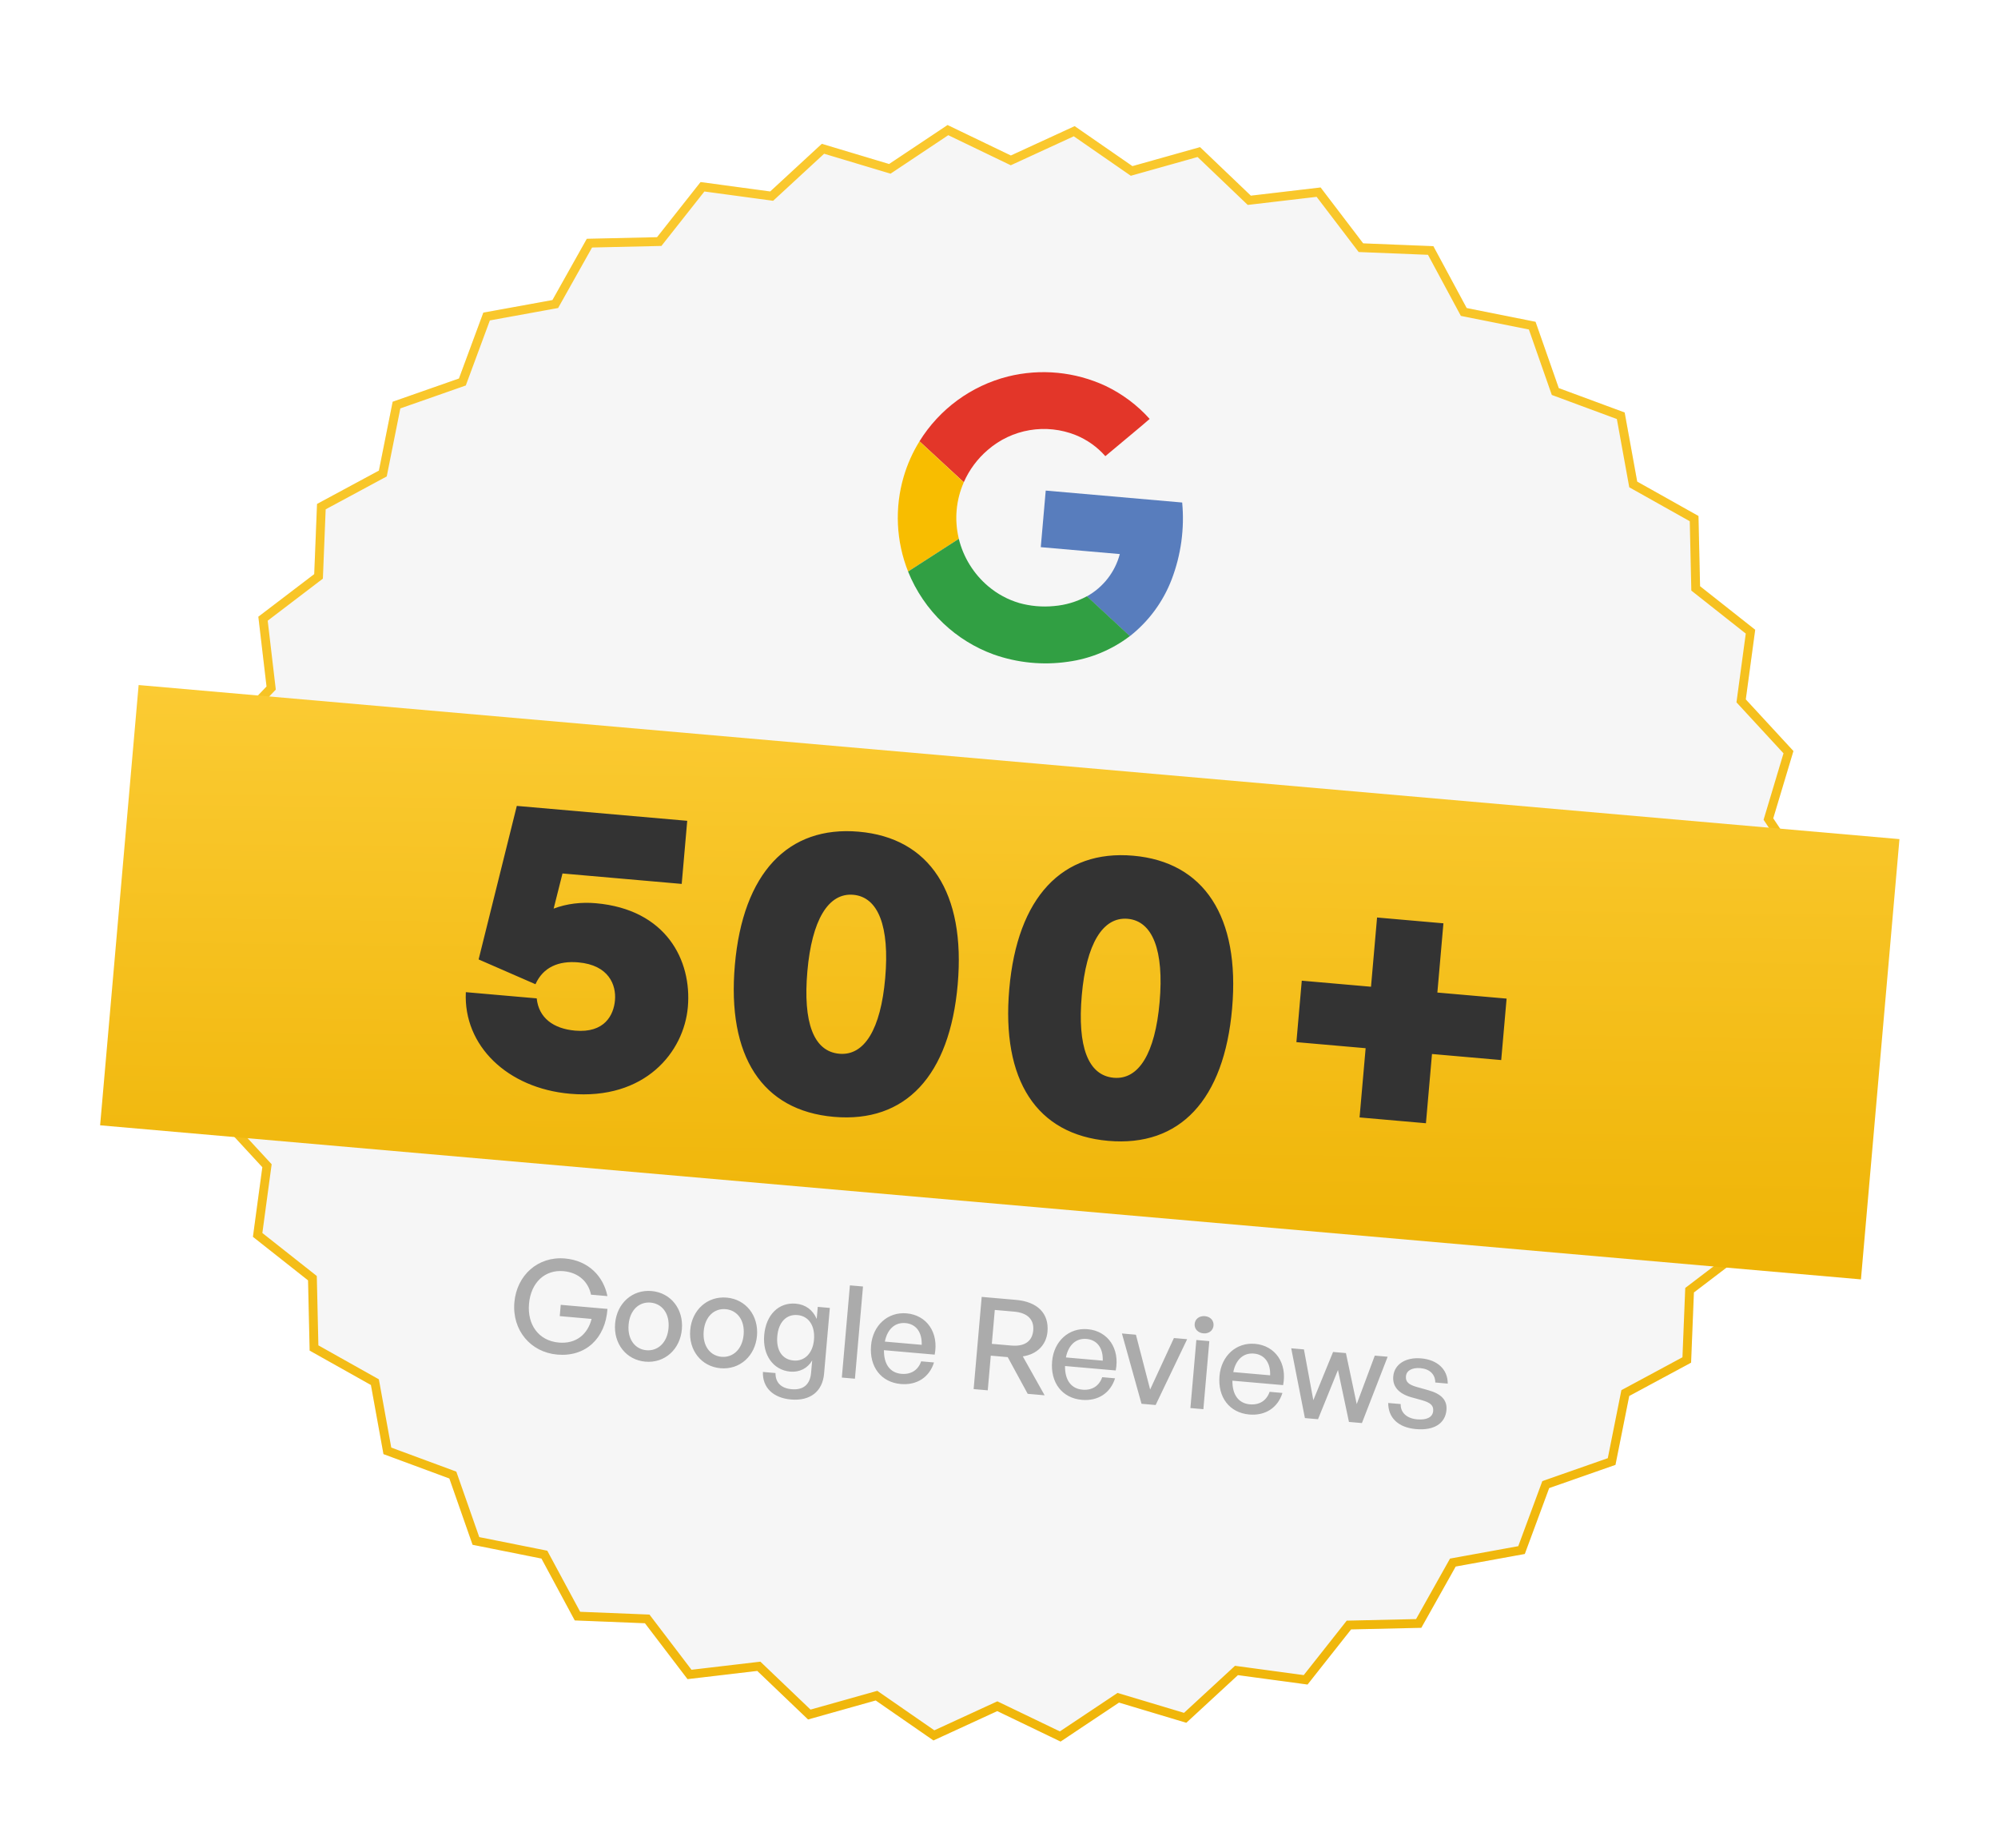 <svg width="226" height="209" viewBox="0 0 226 209" fill="none" xmlns="http://www.w3.org/2000/svg">
<g filter="url(#filter0_d_8107_2866)">
<g filter="url(#filter1_b_8107_2866)">
<path d="M121.559 8.713L128.092 13.236L135.742 11.086L141.486 16.575L149.378 15.649L154.193 21.969L162.133 22.288L165.9 29.284L173.691 30.841L176.318 38.341L183.77 41.097L185.191 48.915L192.12 52.804L192.301 60.748L198.536 65.672L197.472 73.547L202.86 79.386L200.577 86.997L204.986 93.608L201.54 100.768L204.86 107.987L200.337 114.519L202.487 122.169L196.997 127.913L197.924 135.805L191.604 140.62L191.285 148.56L184.289 152.327L182.731 160.119L175.232 162.745L172.475 170.197L164.658 171.618L160.769 178.547L152.825 178.728L147.9 184.963L140.026 183.899L134.186 189.287L126.576 187.004L119.965 191.413L112.805 187.967L105.586 191.287L99.053 186.764L91.404 188.914L85.659 183.425L77.768 184.351L72.953 178.031L65.013 177.712L61.246 170.716L53.454 169.159L50.828 161.659L43.376 158.903L41.955 151.085L35.025 147.196L34.845 139.252L28.609 134.327L29.674 126.453L24.285 120.614L26.569 113.003L22.16 106.392L25.606 99.232L22.285 92.013L26.809 85.481L24.659 77.831L30.148 72.087L29.221 64.195L35.542 59.38L35.861 51.44L42.857 47.673L44.414 39.881L51.913 37.255L54.67 29.803L62.488 28.382L66.377 21.453L74.32 21.272L79.245 15.037L87.12 16.101L92.959 10.713L100.57 12.996L107.181 8.587L114.341 12.033L121.559 8.713Z" fill="#F2F2F2" fill-opacity="0.75"/>
<path d="M127.808 13.647L128.001 13.781L128.227 13.717L135.602 11.645L141.141 16.937L141.311 17.099L141.545 17.072L149.153 16.178L153.795 22.272L153.938 22.459L154.173 22.469L161.828 22.776L165.46 29.521L165.571 29.728L165.802 29.774L173.314 31.276L175.846 38.506L175.924 38.728L176.144 38.809L183.329 41.468L184.699 49.005L184.741 49.236L184.946 49.351L191.627 53.1L191.801 60.759L191.806 60.994L191.991 61.14L198.003 65.888L196.976 73.48L196.945 73.713L197.104 73.886L202.299 79.516L200.098 86.853L200.031 87.079L200.161 87.275L204.411 93.648L201.09 100.551L200.988 100.763L201.086 100.977L204.287 107.936L199.926 114.235L199.792 114.428L199.856 114.655L201.928 122.03L196.636 127.568L196.473 127.738L196.501 127.972L197.394 135.58L191.301 140.223L191.114 140.365L191.104 140.6L190.796 148.255L184.052 151.887L183.844 151.998L183.798 152.229L182.297 159.741L175.067 162.273L174.845 162.351L174.763 162.572L172.105 169.756L164.568 171.126L164.337 171.168L164.222 171.374L160.472 178.054L152.814 178.228L152.579 178.233L152.433 178.418L147.685 184.43L140.093 183.404L139.86 183.372L139.687 183.532L134.057 188.727L126.719 186.525L126.494 186.458L126.298 186.588L119.925 190.839L113.022 187.517L112.81 187.415L112.596 187.513L105.636 190.714L99.338 186.353L99.145 186.219L98.918 186.283L91.543 188.356L86.005 183.063L85.835 182.901L85.601 182.928L77.993 183.822L73.35 177.728L73.208 177.541L72.973 177.531L65.318 177.224L61.686 170.479L61.575 170.272L61.344 170.225L53.832 168.724L51.3 161.494L51.222 161.272L51.001 161.19L43.816 158.533L42.447 150.995L42.404 150.764L42.199 150.649L35.519 146.9L35.345 139.241L35.339 139.006L35.155 138.86L29.143 134.112L30.169 126.52L30.201 126.287L30.041 126.114L24.846 120.484L27.047 113.147L27.115 112.921L26.985 112.725L22.734 106.352L26.056 99.449L26.158 99.237L26.06 99.023L22.859 92.064L27.22 85.765L27.354 85.572L27.29 85.345L25.217 77.971L30.51 72.432L30.672 72.262L30.645 72.028L29.751 64.42L35.845 59.777L36.032 59.635L36.042 59.4L36.349 51.745L43.094 48.113L43.301 48.002L43.347 47.771L44.849 40.259L52.079 37.727L52.301 37.649L52.382 37.428L55.04 30.244L62.578 28.874L62.809 28.832L62.924 28.627L66.673 21.946L74.332 21.772L74.567 21.767L74.713 21.582L79.461 15.57L87.053 16.596L87.286 16.628L87.459 16.468L93.089 11.273L100.426 13.475L100.652 13.542L100.847 13.412L107.221 9.161L114.124 12.483L114.336 12.585L114.549 12.487L121.509 9.286L127.808 13.647Z" stroke="url(#paint0_linear_8107_2866)"/>
</g>
<path d="M63.037 147.648C60.031 147.385 57.906 144.902 58.183 141.736C58.453 138.657 60.865 136.512 63.9 136.777C66.587 137.013 68.259 138.812 68.708 141.032L66.849 140.87C66.574 139.499 65.517 138.368 63.731 138.211C61.669 138.031 60.051 139.455 59.837 141.91C59.634 144.219 60.891 146.085 63.214 146.288C65.146 146.457 66.47 145.373 66.917 143.612L63.315 143.297L63.427 142.019L68.713 142.481C68.479 145.827 66.232 147.928 63.037 147.648ZM73.004 148.447C70.826 148.257 69.378 146.403 69.578 144.123C69.777 141.843 71.525 140.269 73.703 140.459C75.881 140.65 77.329 142.504 77.129 144.784C76.93 147.064 75.183 148.638 73.004 148.447ZM73.117 147.155C74.381 147.265 75.472 146.336 75.619 144.652C75.766 142.967 74.852 141.877 73.589 141.767C72.325 141.656 71.25 142.572 71.103 144.256C70.955 145.941 71.854 147.044 73.117 147.155ZM81.499 149.19C79.321 149 77.874 147.146 78.073 144.866C78.272 142.586 80.02 141.012 82.198 141.203C84.377 141.393 85.824 143.247 85.625 145.527C85.425 147.807 83.678 149.381 81.499 149.19ZM81.613 147.898C82.876 148.008 83.967 147.079 84.115 145.395C84.262 143.71 83.347 142.62 82.084 142.51C80.82 142.399 79.745 143.315 79.598 145C79.451 146.684 80.349 147.787 81.613 147.898ZM89.461 152.726C87.443 152.549 86.23 151.36 86.295 149.61L87.718 149.734C87.711 150.817 88.358 151.459 89.549 151.563C90.87 151.678 91.629 151.028 91.745 149.706L91.867 148.312C91.35 149.203 90.432 149.665 89.386 149.573C87.469 149.405 86.242 147.703 86.441 145.437C86.641 143.143 88.083 141.718 90.015 141.887C91.118 141.983 91.943 142.597 92.38 143.615L92.5 142.25L93.865 142.37L93.214 149.806C93.038 151.824 91.64 152.917 89.461 152.726ZM87.922 145.567C87.782 147.164 88.481 148.206 89.759 148.318C91.008 148.427 91.938 147.499 92.072 145.974C92.211 144.376 91.472 143.287 90.209 143.177C88.945 143.066 88.06 143.984 87.922 145.567ZM96.704 150.374L95.222 150.245L96.135 139.817L97.616 139.947L96.704 150.374ZM101.893 150.975C99.671 150.78 98.316 149.037 98.528 146.612C98.728 144.332 100.428 142.798 102.548 142.983C104.843 143.184 106.205 145.176 105.725 147.651L99.988 147.149C99.967 148.728 100.672 149.712 101.964 149.825C103.053 149.92 103.861 149.391 104.195 148.41L105.647 148.537C105.12 150.218 103.708 151.133 101.893 150.975ZM102.422 144.084C101.246 143.981 100.374 144.754 100.088 146.178L104.256 146.542C104.308 145.113 103.613 144.188 102.422 144.084ZM111.728 151.689L110.131 151.549L111.043 141.121L114.935 141.462C117.332 141.672 118.666 142.974 118.485 145.051C118.354 146.546 117.309 147.611 115.693 147.85L118.162 152.252L116.245 152.084L113.988 147.935L112.071 147.767L111.728 151.689ZM112.524 142.597L112.188 146.431L114.381 146.623C115.863 146.753 116.762 146.173 116.873 144.91C116.982 143.661 116.198 142.919 114.717 142.789L112.524 142.597ZM122.372 152.766C120.15 152.572 118.796 150.829 119.008 148.404C119.207 146.124 120.907 144.589 123.028 144.775C125.322 144.976 126.685 146.968 126.205 149.443L120.468 148.941C120.447 150.52 121.151 151.503 122.444 151.616C123.533 151.712 124.34 151.182 124.675 150.202L126.127 150.329C125.6 152.01 124.188 152.925 122.372 152.766ZM122.902 145.876C121.726 145.773 120.853 146.546 120.568 147.969L124.736 148.334C124.788 146.904 124.093 145.98 122.902 145.876ZM134.282 145.906L130.718 153.35L129.121 153.21L126.904 145.26L128.487 145.399L130.096 151.598L132.786 145.775L134.282 145.906ZM137.266 144.367C137.218 144.919 136.745 145.302 136.121 145.247C135.496 145.192 135.083 144.732 135.131 144.18C135.18 143.614 135.666 143.246 136.291 143.301C136.915 143.356 137.315 143.8 137.266 144.367ZM136.117 153.822L134.65 153.694L135.323 145.997L136.79 146.125L136.117 153.822ZM141.306 154.423C139.084 154.228 137.729 152.485 137.942 150.06C138.141 147.78 139.841 146.246 141.961 146.431C144.256 146.632 145.618 148.624 145.138 151.1L139.402 150.598C139.381 152.176 140.085 153.16 141.378 153.273C142.467 153.368 143.274 152.839 143.609 151.858L145.061 151.985C144.533 153.666 143.122 154.582 141.306 154.423ZM141.836 147.533C140.659 147.43 139.787 148.202 139.501 149.626L143.67 149.991C143.721 148.561 143.027 147.637 141.836 147.533ZM152.584 155.263L151.342 149.389L149.084 154.957L147.602 154.827L146.054 146.936L147.492 147.061L148.555 152.803L150.788 147.35L152.241 147.477L153.463 153.247L155.508 147.763L156.961 147.89L154.051 155.391L152.584 155.263ZM163.614 153.916C163.482 155.426 162.224 156.253 160.176 156.074C158.143 155.896 157.025 154.788 157.025 153.12L158.434 153.243C158.408 154.207 159.126 154.87 160.302 154.972C161.333 155.063 162.048 154.759 162.111 154.033C162.167 153.394 161.799 153.084 160.857 152.811L159.628 152.47C158.229 152.069 157.494 151.273 157.596 150.111C157.714 148.761 158.973 147.92 160.759 148.076C162.604 148.237 163.766 149.334 163.758 150.929L162.35 150.805C162.344 149.868 161.708 149.271 160.677 149.181C159.748 149.1 159.089 149.437 159.03 150.105C158.976 150.73 159.342 151.054 160.257 151.31L161.542 151.671C163.043 152.081 163.711 152.812 163.614 153.916Z" fill="#ABABAB"/>
<g clip-path="url(#clip0_8107_2866)">
<path d="M114.01 37.027C110.593 37.887 107.541 39.821 105.304 42.544C103.067 45.267 101.762 48.635 101.58 52.154C101.399 55.674 102.351 59.159 104.297 62.097C106.242 65.035 109.079 67.272 112.39 68.479C115.077 69.429 117.954 69.712 120.774 69.304C123.327 68.961 125.746 67.961 127.796 66.401C129.935 64.723 131.575 62.494 132.542 59.954C133.592 57.191 133.995 54.225 133.721 51.282L118.285 49.931L117.725 56.334L126.664 57.117C126.396 58.122 125.928 59.063 125.288 59.884C124.648 60.704 123.849 61.387 122.938 61.892C121.784 62.519 120.511 62.897 119.201 63.002C117.886 63.129 116.558 63.013 115.285 62.659C113.997 62.274 112.803 61.624 111.78 60.751C110.136 59.357 108.974 57.479 108.46 55.386C107.939 53.253 108.135 51.008 109.019 48.998C109.639 47.589 110.568 46.339 111.738 45.34C113.08 44.173 114.716 43.399 116.469 43.101C118.221 42.804 120.021 42.995 121.672 43.653C122.962 44.175 124.111 44.992 125.028 46.037C126.124 45.123 127.218 44.205 128.311 43.285C128.877 42.788 129.488 42.322 130.047 41.812C128.643 40.255 126.945 38.991 125.052 38.092C121.601 36.486 117.704 36.11 114.01 37.027Z" fill="white" fill-opacity="0.6"/>
<path d="M114.01 37.027C117.704 36.109 121.601 36.484 125.052 38.09C126.945 38.994 128.642 40.263 130.043 41.824C129.476 42.334 128.884 42.805 128.307 43.298C127.213 44.214 126.12 45.127 125.028 46.037C124.111 44.992 122.962 44.175 121.673 43.653C120.022 42.993 118.222 42.8 116.469 43.096C114.717 43.391 113.079 44.164 111.737 45.329C110.566 46.328 109.637 47.579 109.018 48.987L104.006 44.355C106.264 40.707 109.851 38.08 114.01 37.027Z" fill="#E33629"/>
<path d="M102.219 48.353C102.633 46.946 103.234 45.602 104.006 44.355L109.017 48.998C108.132 51.007 107.936 53.253 108.458 55.385C106.546 56.612 104.632 57.845 102.717 59.085C101.357 55.664 101.182 51.886 102.219 48.353Z" fill="#F8BD00"/>
<path d="M118.285 49.929L133.721 51.279C133.996 54.222 133.592 57.189 132.542 59.951C131.575 62.492 129.935 64.721 127.797 66.399C126.18 64.893 124.555 63.397 122.938 61.892C123.849 61.387 124.649 60.703 125.289 59.882C125.93 59.06 126.397 58.118 126.665 57.111L117.725 56.329C117.909 54.197 118.099 52.063 118.285 49.929Z" fill="#587DBD"/>
<path d="M102.714 59.085C104.628 57.859 106.542 56.625 108.455 55.385C108.97 57.479 110.134 59.357 111.78 60.751C112.807 61.62 114.004 62.266 115.294 62.647C116.567 63.001 117.895 63.117 119.21 62.99C120.519 62.885 121.793 62.506 122.947 61.879C124.564 63.385 126.189 64.881 127.806 66.386C125.756 67.947 123.336 68.948 120.783 69.292C117.963 69.7 115.086 69.417 112.399 68.467C110.276 67.696 108.334 66.495 106.697 64.939C104.964 63.297 103.605 61.3 102.714 59.085Z" fill="#319F43"/>
</g>
<rect x="15.681" y="71.923" width="199.933" height="49.983" transform="rotate(5 15.681 71.923)" fill="url(#paint1_linear_8107_2866)"/>
<path d="M64.481 118.148C57.392 117.528 52.398 112.702 52.693 106.658L60.709 107.36C60.936 109.574 62.603 110.794 65.059 111.008C68.395 111.3 69.416 109.242 69.562 107.574C69.712 105.859 68.883 103.592 65.408 103.288C63.184 103.094 61.438 103.828 60.569 105.76L54.138 102.956L58.458 85.592L77.734 87.278L77.11 94.414L63.626 93.234L62.625 97.209C64.122 96.639 65.772 96.457 67.394 96.599C75.363 97.296 78.267 103.06 77.805 108.342C77.359 113.439 72.96 118.89 64.481 118.148ZM83.123 103.578C84.031 93.199 89.125 87.808 97.141 88.509C105.157 89.211 109.237 95.404 108.329 105.783C107.425 116.116 102.428 121.468 94.319 120.759C86.211 120.049 82.219 113.91 83.123 103.578ZM91.324 104.295C90.817 110.087 92.024 113.368 94.944 113.623C97.77 113.87 99.621 110.857 100.128 105.065C100.639 99.227 99.343 95.892 96.516 95.645C93.69 95.398 91.831 98.503 91.324 104.295ZM114.162 106.293C115.07 95.914 120.164 90.524 128.18 91.225C136.196 91.926 140.276 98.119 139.368 108.499C138.464 118.831 133.467 124.184 125.358 123.474C117.25 122.765 113.258 116.626 114.162 106.293ZM122.363 107.011C121.857 112.803 123.064 116.083 125.983 116.339C128.809 116.586 130.66 113.573 131.167 107.781C131.678 101.943 130.382 98.608 127.556 98.361C124.729 98.113 122.87 101.219 122.363 107.011ZM161.292 121.482L153.785 120.825L154.471 112.995L146.64 112.31L147.248 105.359L155.079 106.044L155.764 98.214L163.27 98.871L162.585 106.701L170.416 107.386L169.807 114.337L161.977 113.651L161.292 121.482Z" fill="#333333"/>
</g>
<defs>
<filter id="filter0_d_8107_2866" x="0.217" y="3.033" width="225.743" height="205.04" filterUnits="userSpaceOnUse" color-interpolation-filters="sRGB">
<feFlood flood-opacity="0" result="BackgroundImageFix"/>
<feColorMatrix in="SourceAlpha" type="matrix" values="0 0 0 0 0 0 0 0 0 0 0 0 0 0 0 0 0 0 127 0" result="hardAlpha"/>
<feOffset dy="5.554"/>
<feGaussianBlur stdDeviation="5.554"/>
<feComposite in2="hardAlpha" operator="out"/>
<feColorMatrix type="matrix" values="0 0 0 0 0 0 0 0 0 0 0 0 0 0 0 0 0 0 0.05 0"/>
<feBlend mode="normal" in2="BackgroundImageFix" result="effect1_dropShadow_8107_2866"/>
<feBlend mode="normal" in="SourceGraphic" in2="effect1_dropShadow_8107_2866" result="shape"/>
</filter>
<filter id="filter1_b_8107_2866" x="11.053" y="-2.52" width="205.04" height="205.04" filterUnits="userSpaceOnUse" color-interpolation-filters="sRGB">
<feFlood flood-opacity="0" result="BackgroundImageFix"/>
<feGaussianBlur in="BackgroundImageFix" stdDeviation="5.554"/>
<feComposite in2="SourceAlpha" operator="in" result="effect1_backgroundBlur_8107_2866"/>
<feBlend mode="normal" in="SourceGraphic" in2="effect1_backgroundBlur_8107_2866" result="shape"/>
</filter>
<linearGradient id="paint0_linear_8107_2866" x1="36.63" y1="-71.949" x2="101.776" y2="246.577" gradientUnits="userSpaceOnUse">
<stop stop-color="#FFD241"/>
<stop offset="1" stop-color="#EDB100"/>
</linearGradient>
<linearGradient id="paint1_linear_8107_2866" x1="15.681" y1="52.027" x2="22.519" y2="144.024" gradientUnits="userSpaceOnUse">
<stop stop-color="#FFD241"/>
<stop offset="1" stop-color="#EDB100"/>
</linearGradient>
<clipPath id="clip0_8107_2866">
<rect width="33.322" height="33.322" fill="white" transform="translate(102.542 34.923) rotate(5)"/>
</clipPath>
</defs>
</svg>

